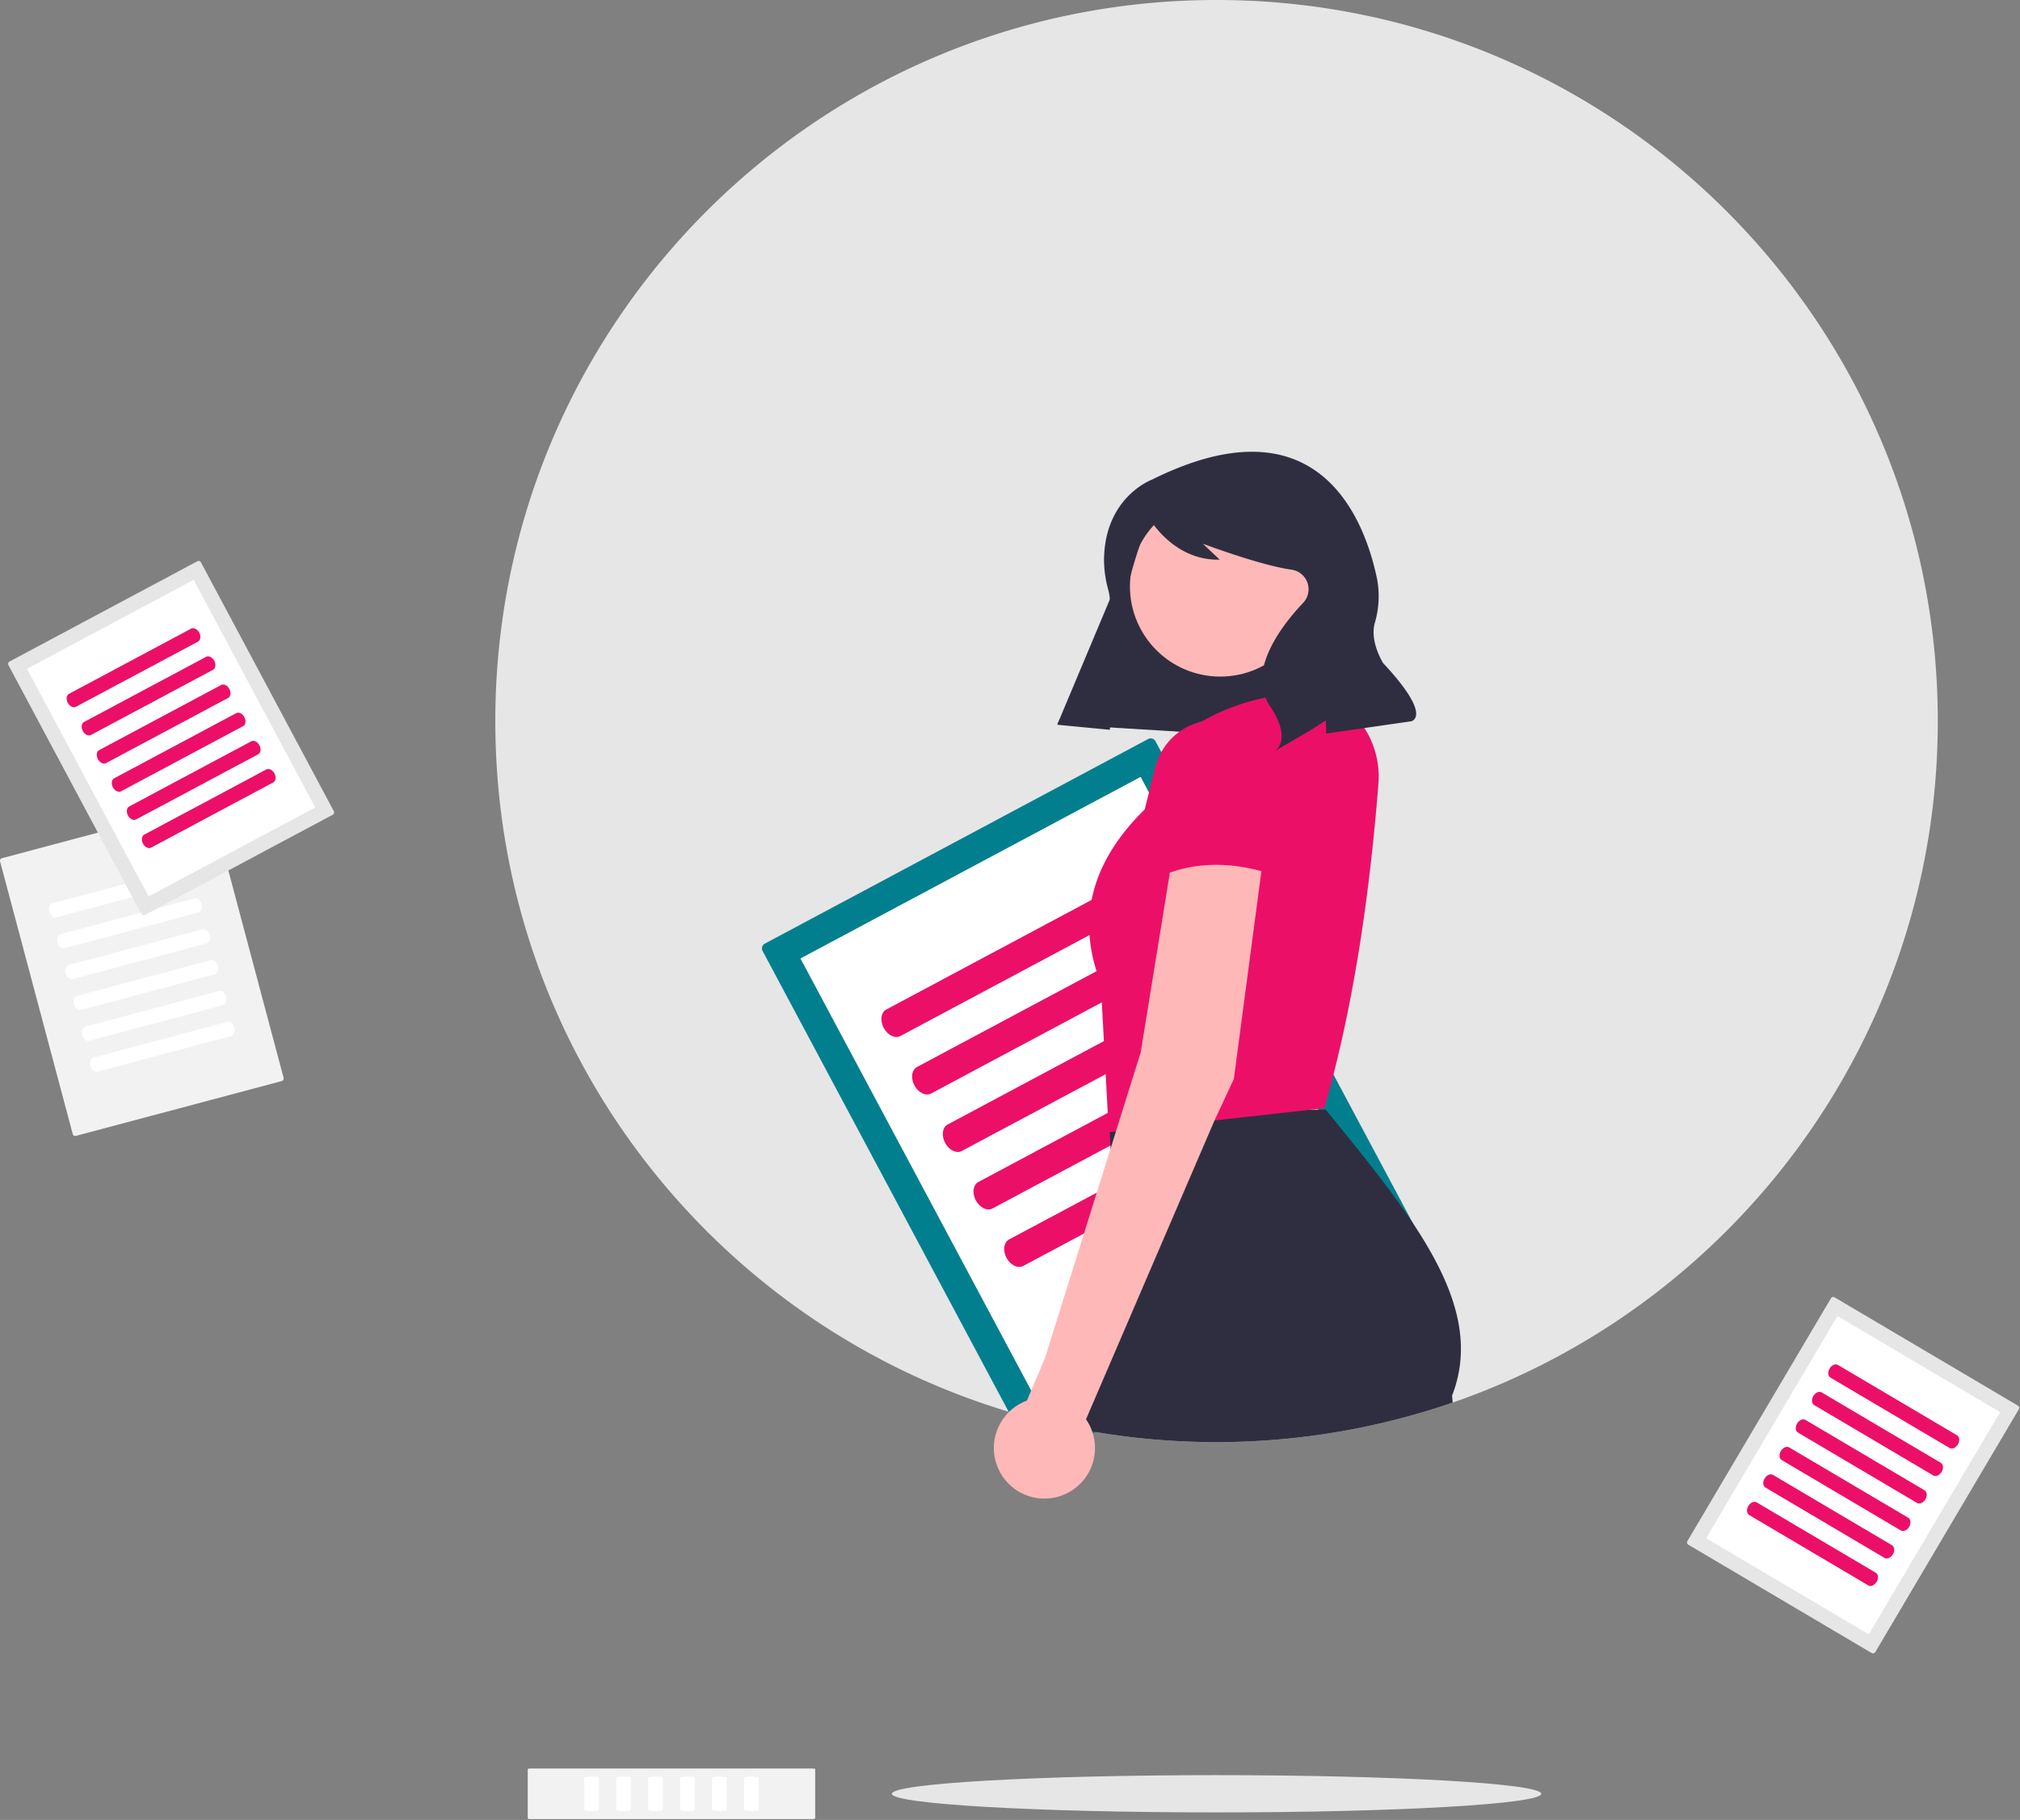 <svg xmlns="http://www.w3.org/2000/svg" width="759" height="684" fill="none"><rect width="100%" height="100%" fill="#808080" stroke="none"/><g clip-path="url(#a)"><path fill="#E6E6E6" d="M728.113 271c0 118.6-76.18 219.4-182.28 256.14a272.76 272.76 0 0 1-132.97 11.26q-6.345-1.035-12.6-2.38-8.475-1.8-16.75-4.14c-113.91-32.06-197.4-136.72-197.4-260.88 0-149.67 121.33-271 271-271s271 121.33 271 271"/><path fill="#027F8E" d="M287.376 354.643a2.04 2.04 0 0 0-.839 2.761l101.888 190.84a2.045 2.045 0 0 0 2.762.839l144.03-76.897c.477-.255.833-.69.991-1.207a2.05 2.05 0 0 0-.152-1.555L434.167 278.585a2.04 2.04 0 0 0-2.761-.839z"/><path fill="#fff" d="m300.764 360.219 93.239 174.635 127.826-68.245-93.239-174.636zm-8.1 4.324.018-.009-.02.01z"/><path fill="#EC0F68" d="M332.994 379.419c-1.986 1.06-2.409 4.155-.944 6.898s4.272 4.114 6.258 3.054l93.619-49.983c1.986-1.061 2.408-4.156.944-6.899-1.465-2.743-4.272-4.114-6.258-3.053zm11.534 21.604c-1.986 1.06-2.408 4.155-.944 6.899 1.465 2.743 4.272 4.113 6.258 3.053l93.619-49.983c1.986-1.06 2.409-4.155.944-6.898-1.465-2.744-4.272-4.114-6.257-3.054zm11.535 21.605c-1.985 1.06-2.408 4.155-.944 6.898 1.465 2.743 4.272 4.114 6.258 3.054l93.619-49.984c1.986-1.06 2.409-4.155.944-6.898s-4.271-4.114-6.257-3.054zm11.535 21.604c-1.986 1.06-2.409 4.155-.944 6.899s4.271 4.113 6.257 3.053l93.619-49.983c1.986-1.06 2.409-4.155.944-6.898-1.464-2.744-4.271-4.114-6.257-3.054zm11.534 21.604c-1.986 1.061-2.409 4.156-.944 6.899s4.271 4.114 6.257 3.054l93.62-49.984c1.985-1.06 2.408-4.155.944-6.898-1.465-2.743-4.272-4.114-6.258-3.054z"/><path fill="#2F2E41" d="m397.312 272.193 84.83 5.18 23.757-70.848-74.405-15.721z"/><path fill="#FFB8B8" d="M458.492 254.278c18.737 0 33.927-15.19 33.927-33.927s-15.19-33.928-33.927-33.928-33.928 15.19-33.928 33.928c0 18.737 15.19 33.927 33.928 33.927"/><path fill="#2F2E41" d="m545.613 524.5.22 2.64a272.8 272.8 0 0 1-132.97 11.26l-12.6-2.38 11.99-26.59 7.86-17.43-2.83-60.3-.3-6.24-.37-7.96 5.12-.03 36.4-.22 34.69-.22 5.29-.03c33.17 40.8 60.54 73.96 47.5 107.5"/><path fill="#EC0F68" d="m497.613 416.5-81 9-3-56c-9.506-24.244-3.231-45.884 16.498-65.303l4.011-15.876a23.5 23.5 0 0 1 17.361-17.112c13.259-7.604 28.278-11.229 45.13-10.709a33.68 33.68 0 0 1 21.325 33.987c-3.486 44.009-9.742 85.206-20.325 122.013"/><path fill="#2F2E41" d="M432.826 180.266s-17.543 6.402-17.994 29.676a42 42 0 0 0 1.554 11.59c1.137 4.277 2.05 13.558-5.6 25.931a240 240 0 0 0-13.533 24.914l19.753 1.906 3.266-32.745a162.6 162.6 0 0 1 11.611-46.167l.128-.308s9.062 15.75 26.285 15.265l-6.324-5.978s21.572 8.124 33.302 9.755a7.428 7.428 0 0 1 4.474 12.353l-.211.227c-7.173 7.589-21.451 25.228-12.458 38.518s1.715 17.189 1.715 17.189l13.325-7.763 6.047-3.864.139 4.921 31.882-4.592s8.576-1.472-10.466-21.866c0 0-5.102-7.985-3.167-15.049a35.35 35.35 0 0 0 .878-16.562c-4.784-22.946-22.295-68.341-84.606-37.351"/><path fill="#E6E6E6" d="M457.113 681.157c67.379 0 122-3.134 122-7s-54.621-7-122-7-122 3.134-122 7 54.622 7 122 7"/><path fill="#F2F2F2" d="M.742 322.533a1 1 0 0 0-.709 1.224l27.29 102.426a1.003 1.003 0 0 0 1.224.709l77.304-20.596a1.004 1.004 0 0 0 .708-1.224l-27.29-102.427a1 1 0 0 0-1.223-.709z"/><path fill="#fff" d="M19.738 339.449c-1.066.284-1.614 1.713-1.221 3.185.392 1.473 1.578 2.44 2.644 2.156l50.247-13.387c1.066-.284 1.613-1.714 1.22-3.186-.391-1.472-1.578-2.44-2.643-2.156zm3.089 11.595c-1.065.284-1.613 1.714-1.22 3.186.392 1.472 1.578 2.44 2.644 2.156l50.247-13.388c1.066-.284 1.613-1.713 1.22-3.186-.392-1.472-1.578-2.439-2.644-2.155zm3.09 11.596c-1.066.284-1.613 1.713-1.22 3.185.392 1.473 1.578 2.44 2.643 2.156l50.248-13.387c1.065-.284 1.613-1.714 1.22-3.186-.392-1.472-1.578-2.44-2.644-2.156zm3.089 11.595c-1.066.284-1.613 1.714-1.22 3.186.391 1.472 1.577 2.44 2.643 2.156l50.247-13.388c1.066-.284 1.614-1.713 1.221-3.186-.392-1.472-1.578-2.439-2.644-2.155zm3.09 11.596c-1.066.284-1.613 1.713-1.221 3.185.392 1.473 1.578 2.44 2.644 2.156l50.247-13.388c1.066-.284 1.613-1.713 1.221-3.185s-1.578-2.44-2.644-2.156zm3.089 11.595c-1.066.284-1.613 1.713-1.221 3.186s1.578 2.44 2.644 2.156l50.247-13.388c1.066-.284 1.613-1.713 1.221-3.186s-1.578-2.439-2.644-2.156z"/><path fill="#F2F2F2" d="M198.297 683.426c0 .127.448.231 1 .231h106c.552 0 1-.104 1-.231v-18.537c0-.128-.448-.232-1-.232h-106c-.552 0-1 .104-1 .232z"/><path fill="#fff" d="M219.532 680.182c0 .255 1.24.463 2.764.463s2.764-.207 2.764-.463v-12.049c0-.256-1.24-.463-2.764-.463s-2.764.207-2.764.463zm12 0c0 .255 1.24.463 2.764.463s2.764-.207 2.764-.463v-12.049c0-.256-1.24-.463-2.764-.463s-2.764.207-2.764.463zm12 0c0 .255 1.24.463 2.764.463s2.764-.207 2.764-.463v-12.049c0-.256-1.24-.463-2.764-.463s-2.764.207-2.764.463zm12 0c0 .255 1.24.463 2.764.463s2.764-.207 2.764-.463v-12.049c0-.256-1.24-.463-2.764-.463s-2.764.207-2.764.463zm12 0c0 .255 1.24.463 2.764.463s2.764-.207 2.764-.463v-12.049c0-.256-1.24-.463-2.764-.463s-2.764.207-2.764.463zm12 0c0 .255 1.24.463 2.764.463s2.764-.207 2.764-.463v-12.049c0-.256-1.24-.463-2.764-.463s-2.764.207-2.764.463z"/><path fill="#E6E6E6" d="M3.578 248.617a1.004 1.004 0 0 0-.41 1.354l49.923 93.507a1 1 0 0 0 1.353.411l70.572-37.678a1.003 1.003 0 0 0 .411-1.353l-49.924-93.507a1 1 0 0 0-1.353-.412z"/><path fill="#fff" d="m10.138 251.35 45.685 85.567 62.632-33.438L72.77 217.91zm-3.969 2.118.009-.004-.01.005z"/><path fill="#EC0F68" d="M25.93 260.757c-.973.52-1.18 2.036-.462 3.38.717 1.344 2.092 2.016 3.065 1.496l45.872-24.49c.973-.52 1.18-2.036.463-3.38-.718-1.344-2.093-2.016-3.066-1.497zm5.651 10.586c-.973.519-1.18 2.036-.462 3.38.717 1.344 2.093 2.016 3.066 1.496l45.871-24.491c.973-.519 1.18-2.036.463-3.38-.718-1.344-2.093-2.015-3.066-1.496zm5.653 10.586c-.973.519-1.18 2.036-.463 3.38.718 1.344 2.093 2.016 3.066 1.496l45.872-24.491c.973-.519 1.18-2.036.462-3.38-.717-1.344-2.093-2.016-3.066-1.496zm5.651 10.585c-.973.52-1.18 2.036-.462 3.38.717 1.345 2.093 2.016 3.066 1.497L91.36 272.9c.973-.52 1.18-2.036.463-3.38-.718-1.344-2.093-2.016-3.066-1.496zm5.652 10.586c-.974.52-1.18 2.036-.463 3.38.718 1.344 2.093 2.016 3.066 1.496l45.872-24.49c.972-.52 1.18-2.036.462-3.38s-2.093-2.016-3.066-1.497zm5.652 10.586c-.973.519-1.18 2.036-.463 3.38.718 1.344 2.093 2.016 3.066 1.496l45.872-24.491c.973-.519 1.18-2.036.462-3.38-.717-1.344-2.093-2.015-3.066-1.496z"/><path fill="#E6E6E6" d="M689.332 487.575a.997.997 0 0 0-1.369.352l-53.928 91.257a1.004 1.004 0 0 0 .352 1.37l68.873 40.7a1.005 1.005 0 0 0 1.37-.352l53.928-91.257a1.005 1.005 0 0 0-.352-1.37z"/><path fill="#fff" d="m690.409 494.599-49.348 83.509 61.124 36.121 49.349-83.509zm-3.873-2.289.008.005z"/><path fill="#EC0F68" d="M690.581 512.98c-.949-.561-2.352.05-3.128 1.362-.775 1.312-.633 2.836.316 3.397l44.768 26.455c.949.561 2.352-.05 3.128-1.362.775-1.312.634-2.836-.316-3.397zm-6.104 10.331c-.95-.561-2.353.05-3.128 1.362s-.634 2.836.316 3.397l44.767 26.455c.95.561 2.353-.05 3.128-1.362s.634-2.836-.316-3.397zm-6.106 10.331c-.949-.561-2.352.05-3.128 1.362-.775 1.312-.633 2.836.316 3.397l44.768 26.455c.949.561 2.352-.05 3.128-1.362.775-1.312.634-2.836-.316-3.397zm-6.104 10.331c-.95-.561-2.353.05-3.128 1.362-.775 1.311-.634 2.836.316 3.397l44.767 26.455c.95.561 2.353-.051 3.128-1.362s.634-2.836-.315-3.397zm-6.106 10.331c-.949-.562-2.352.05-3.128 1.362-.775 1.311-.633 2.835.316 3.397l44.768 26.455c.949.561 2.352-.051 3.128-1.362.775-1.312.634-2.836-.316-3.397zm-6.105 10.331c-.95-.561-2.353.05-3.128 1.362-.775 1.311-.634 2.836.316 3.397l44.767 26.455c.95.561 2.353-.051 3.128-1.362s.634-2.836-.315-3.397z"/><path fill="#FFB8B8" d="m440.613 321.5-1.04 6.44-10.96 67.56-6.88 21.97-2.42 7.73-2.03 6.5-24.67 78.8-6.769 15.903a18.99 18.99 0 0 0-12.4 18.275 18.99 18.99 0 0 0 13.271 17.653 18.993 18.993 0 0 0 21.342-28.915l48.286-112.326 1.79-3.84 5.48-11.75 10.35-78.09.65-4.91z"/><path fill="#EC0F68" d="M480.613 329.5c-15.715-5.647-30.791-6.248-45 0l4.638-40.195a19.174 19.174 0 0 1 18.152-19.794 19.17 19.17 0 0 1 20.152 18.137l.003.066z"/></g><defs><clipPath id="a"><path fill="#fff" d="M0 0h758.697v683.657H0z"/></clipPath></defs></svg>